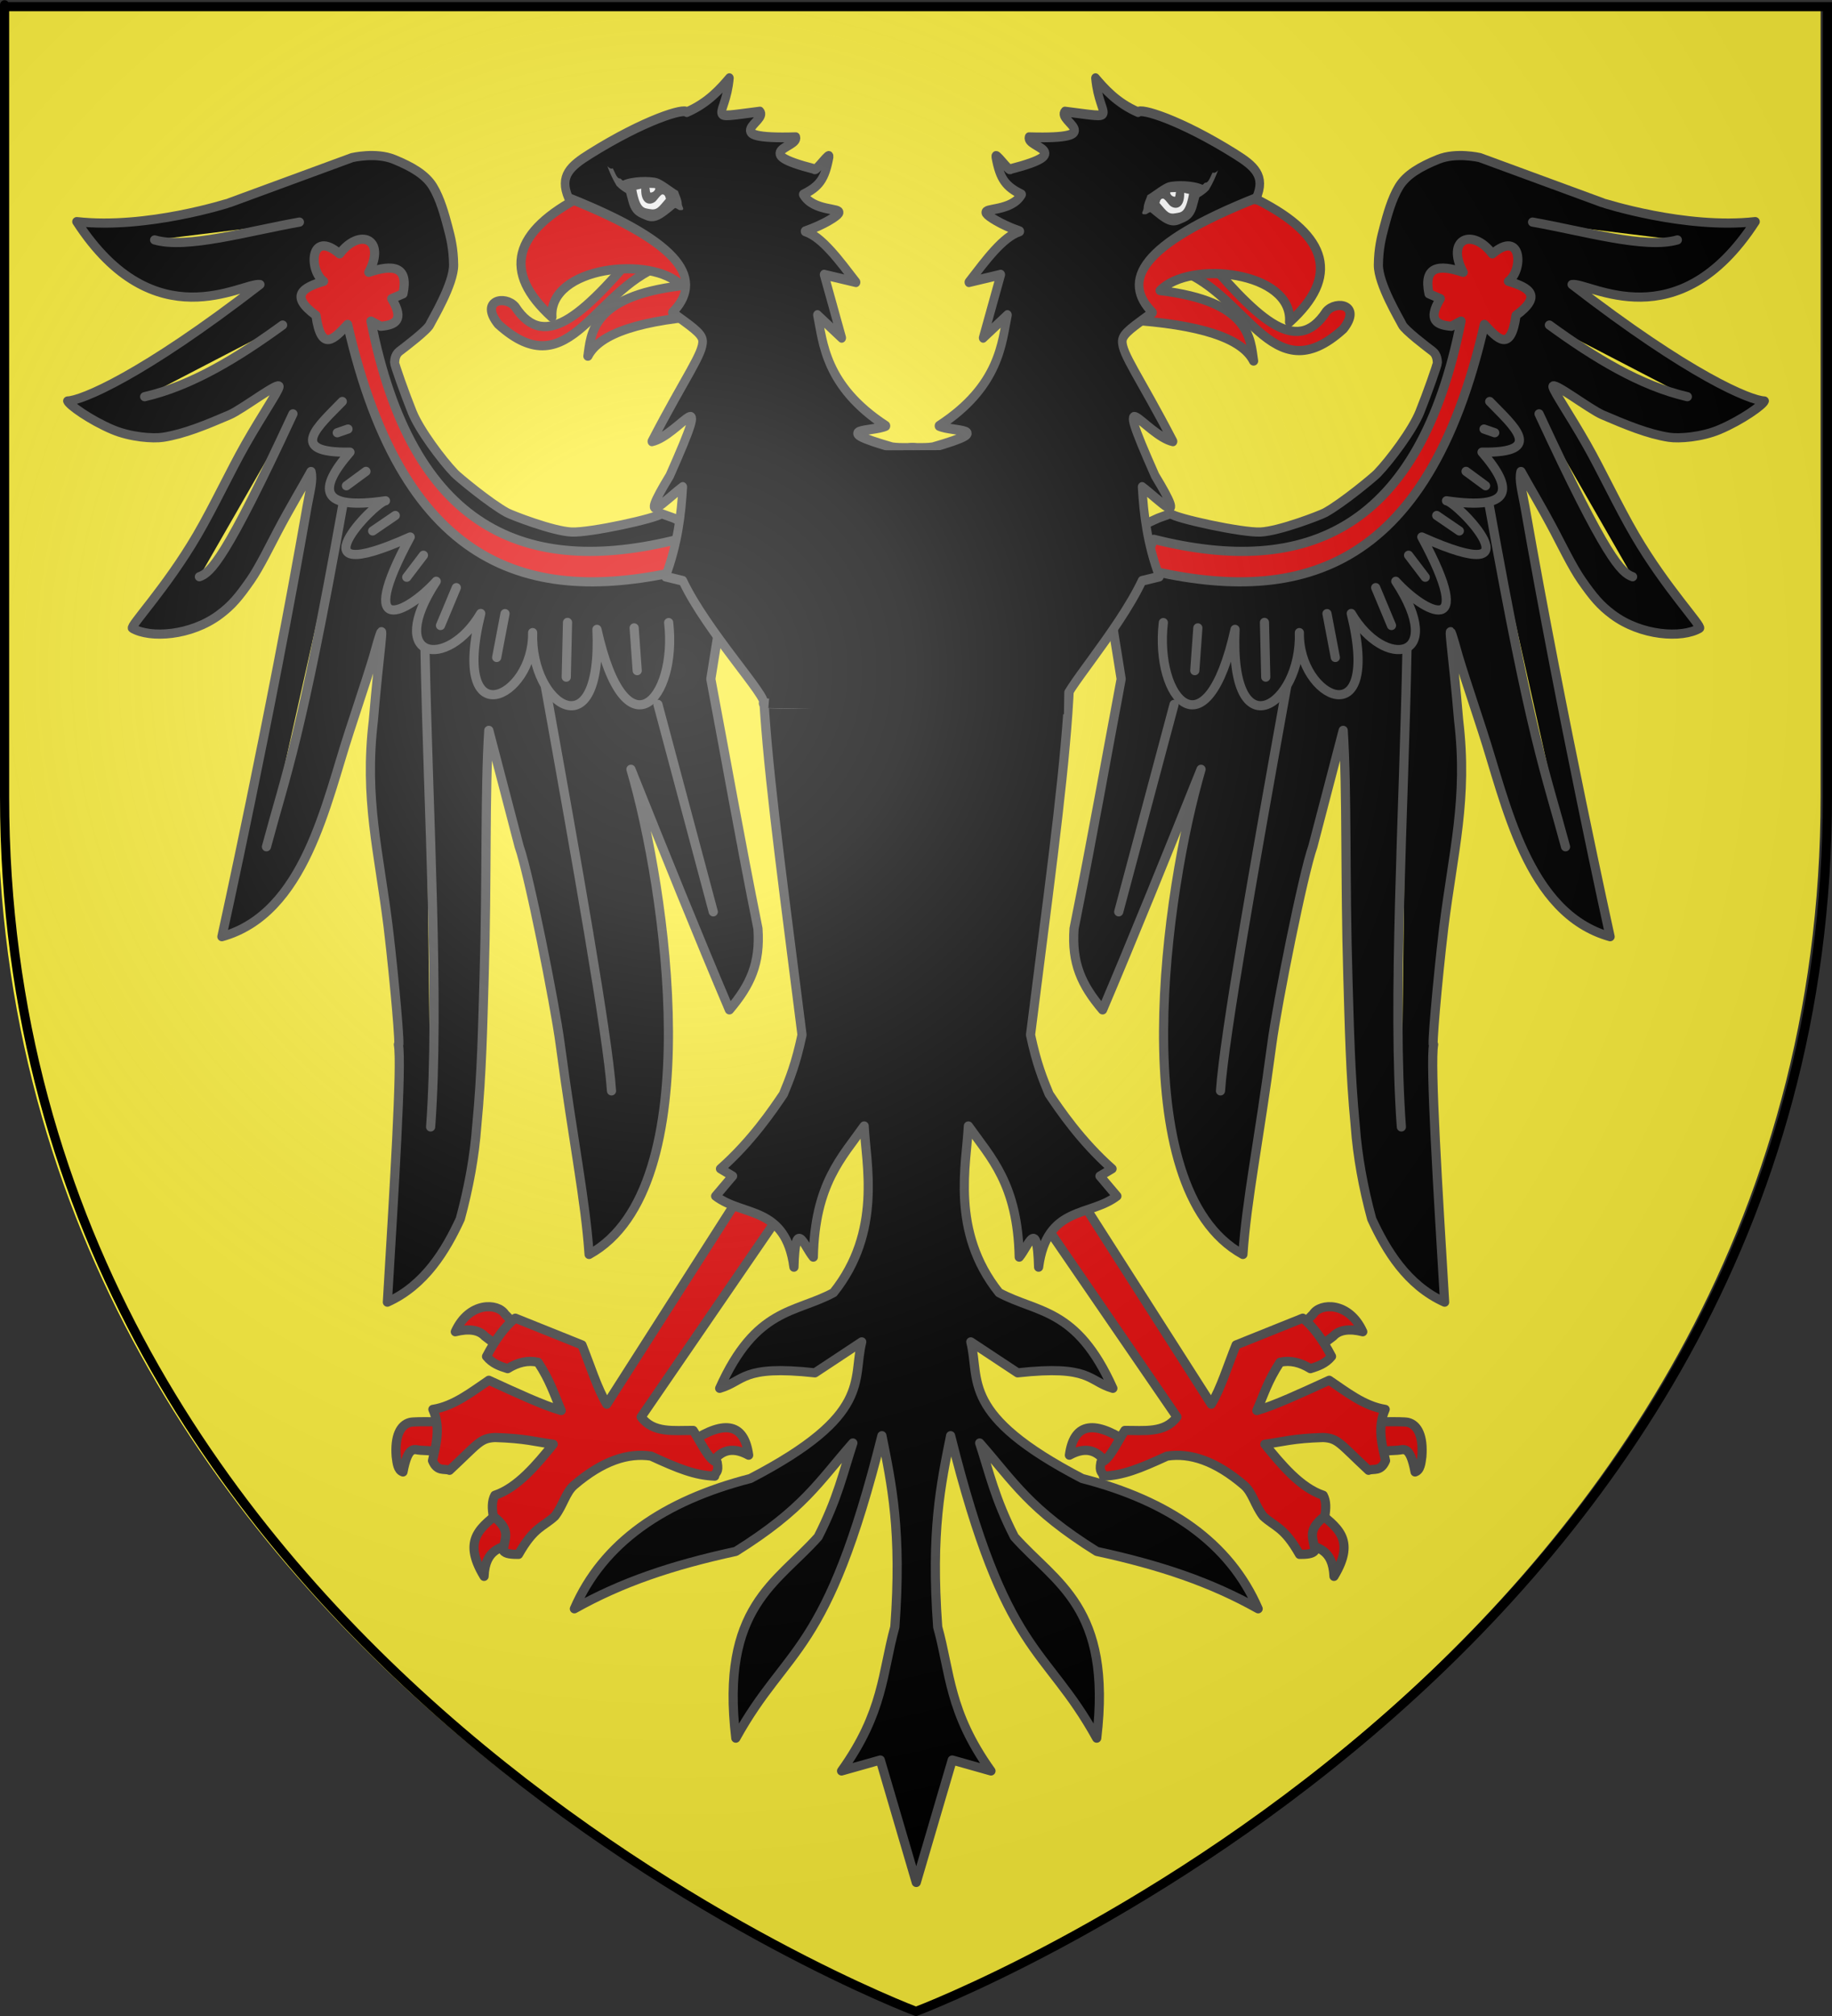<?xml version="1.0" encoding="UTF-8" standalone="no"?>
<!-- Created with Inkscape (http://www.inkscape.org/) -->
<svg
   xmlns:svg="http://www.w3.org/2000/svg"
   xmlns="http://www.w3.org/2000/svg"
   xmlns:xlink="http://www.w3.org/1999/xlink"
   version="1.0"
   width="600"
   height="660"
   id="svg2">
  <rect width="100%" height="100%" fill="#333333" stroke="none"/>
  <desc
     id="desc4">Flag of Canton of Valais (Wallis)</desc>
  <defs
     id="defs6">
    <linearGradient
       id="linearGradient2893">
      <stop
         id="stop2895"
         style="stop-color:#ffffff;stop-opacity:0.314"
         offset="0" />
      <stop
         id="stop2897"
         style="stop-color:#ffffff;stop-opacity:0.251"
         offset="0.19" />
      <stop
         id="stop2901"
         style="stop-color:#6b6b6b;stop-opacity:0.125"
         offset="0.6" />
      <stop
         id="stop2899"
         style="stop-color:#000000;stop-opacity:0.125"
         offset="1" />
    </linearGradient>
    <linearGradient
       id="linearGradient2885">
      <stop
         id="stop2887"
         style="stop-color:#ffffff;stop-opacity:1"
         offset="0" />
      <stop
         id="stop2891"
         style="stop-color:#ffffff;stop-opacity:1"
         offset="0.229" />
      <stop
         id="stop2889"
         style="stop-color:#000000;stop-opacity:1"
         offset="1" />
    </linearGradient>
    <linearGradient
       id="linearGradient2955">
      <stop
         id="stop2867"
         style="stop-color:#fd0000;stop-opacity:1"
         offset="0" />
      <stop
         id="stop2873"
         style="stop-color:#e77275;stop-opacity:0.659"
         offset="0.5" />
      <stop
         id="stop2959"
         style="stop-color:#000000;stop-opacity:0.323"
         offset="1" />
    </linearGradient>
    <radialGradient
       cx="225.524"
       cy="218.901"
       r="300"
       fx="225.524"
       fy="218.901"
       id="radialGradient2961"
       xlink:href="#linearGradient2955"
       gradientUnits="userSpaceOnUse"
       gradientTransform="matrix(-4.167939e-4,2.183,-1.884,-3.599562e-4,615.597,-289.121)" />
    <polygon
       points="0,-1 0.588,0.809 -0.951,-0.309 0.951,-0.309 -0.588,0.809 0,-1 "
       transform="scale(53,53)"
       id="star" />
    <clipPath
       id="clip">
      <path
         d="M 0,-200 L 0,600 L 300,600 L 300,-200 L 0,-200 z"
         id="path10" />
    </clipPath>
    <radialGradient
       cx="225.524"
       cy="218.901"
       r="300"
       fx="225.524"
       fy="218.901"
       id="radialGradient1911"
       xlink:href="#linearGradient2955"
       gradientUnits="userSpaceOnUse"
       gradientTransform="matrix(-4.167939e-4,2.183,-1.884,-3.599562e-4,615.597,-289.121)" />
    <radialGradient
       cx="225.524"
       cy="218.901"
       r="300"
       fx="225.524"
       fy="218.901"
       id="radialGradient2865"
       xlink:href="#linearGradient2955"
       gradientUnits="userSpaceOnUse"
       gradientTransform="matrix(0,1.749,-1.593,-1.049767e-7,551.788,-191.29)" />
    <radialGradient
       cx="225.524"
       cy="218.901"
       r="300"
       fx="225.524"
       fy="218.901"
       id="radialGradient2871"
       xlink:href="#linearGradient2955"
       gradientUnits="userSpaceOnUse"
       gradientTransform="matrix(0,1.386,-1.323,-5.741131e-8,-158.082,-109.541)" />
    <radialGradient
       cx="221.445"
       cy="226.331"
       r="300"
       fx="221.445"
       fy="226.331"
       id="radialGradient3163"
       xlink:href="#linearGradient2893"
       gradientUnits="userSpaceOnUse"
       gradientTransform="matrix(1.353,0,0,1.349,-77.629,-85.747)" />
  </defs>
  <g
     id="layer3"
     style="display:inline">
    <path
       d="M 297.774,658.5 C 297.774,658.5 596.274,546.18 596.274,260.728 C 596.274,-24.723 596.274,2.176 596.274,2.176 L -0.726,2.176 L -0.726,260.728 C -0.726,546.18 297.774,658.5 297.774,658.5 z"
       id="path2855"
       style="fill:#fcef3c;fill-opacity:1;fill-rule:evenodd;stroke:none;stroke-width:1px;stroke-linecap:butt;stroke-linejoin:miter;stroke-opacity:1" />
    <g
       id="g6827">
      <path
         d="M 146.85,475.292 C 146.884,475.052 147.179,465.447 147.173,465.53 C 147.168,465.613 136.209,465.199 134.32,465.659 C 131.093,466.445 129.249,470.213 129.762,476.83 C 130.057,479.025 130.253,481.332 131.984,481.892 C 133.736,472.702 135.865,474.755 137.725,474.787 C 139.972,474.826 146.815,475.533 146.85,475.292 z"
         id="path6333"
         style="fill:#e20909;fill-opacity:1;fill-rule:nonzero;stroke:#505050;stroke-width:3;stroke-linecap:round;stroke-linejoin:round;marker:none;marker-start:none;marker-mid:none;marker-end:none;stroke-miterlimit:4;stroke-dasharray:none;stroke-dashoffset:0;stroke-opacity:1;visibility:visible;display:inline;overflow:visible" />
      <path
         d="M 170.451,435.394 L 164.692,441.956 L 158.801,437.482 C 156.874,435.366 153.517,434.859 149.115,435.991 C 153.619,426.032 163.064,426.559 165.346,430.175 L 170.451,435.394 z"
         id="path8112"
         style="fill:#e20909;fill-opacity:1;fill-rule:nonzero;stroke:#505050;stroke-width:3;stroke-linecap:round;stroke-linejoin:round;marker:none;marker-start:none;marker-mid:none;marker-end:none;stroke-miterlimit:4;stroke-dasharray:none;stroke-dashoffset:0;stroke-opacity:1;visibility:visible;display:inline;overflow:visible" />
      <path
         d="M 168.88,505.184 C 173.646,503.867 170.647,489.085 164.299,494.447 C 157.951,499.809 150.982,503.611 158.539,516.07 C 158.922,507.07 164.115,506.501 168.88,505.184 z"
         id="path9884"
         style="fill:#e20909;fill-opacity:1;fill-rule:nonzero;stroke:#505050;stroke-width:3;stroke-linecap:round;stroke-linejoin:round;marker:none;marker-start:none;marker-mid:none;marker-end:none;stroke-miterlimit:4;stroke-dasharray:none;stroke-dashoffset:0;stroke-opacity:1;visibility:visible;display:inline;overflow:visible" />
      <path
         d="M 226.476,471.929 C 237.621,464.639 243.823,466.196 245.194,476.403 C 239.271,473.156 235.417,475.146 232.628,479.833"
         id="path11656"
         style="fill:#e20909;fill-opacity:1;fill-rule:nonzero;stroke:#505050;stroke-width:3;stroke-linecap:round;stroke-linejoin:round;marker:none;marker-start:none;marker-mid:none;marker-end:none;stroke-miterlimit:4;stroke-dasharray:none;stroke-dashoffset:0;stroke-opacity:1;visibility:visible;display:inline;overflow:visible" />
      <path
         d="M 256.844,395.578 L 244.278,388.42 L 198.725,459.701 C 195.622,454.601 193.274,446.917 190.61,440.315 L 168.772,431.543 C 165.451,434.145 162.182,438.63 159.347,444.069 C 161.334,446.492 163.793,447.297 166.262,448.07 C 169.579,446.014 172.895,445.226 176.211,445.982 C 180.267,452.12 181.538,456.672 183.803,461.789 C 177.658,459.959 170.064,456.426 160.101,451.874 C 154.608,455.564 148.655,460.347 141.775,461.403 C 142.384,462.787 142.768,464.138 142.984,465.466 C 143.7,469.873 142.563,474.017 141.654,478.193 C 143.216,481.967 145.61,480.665 147.215,481.35 C 156.662,472.564 157.226,470.828 162.137,470.613 C 172.004,470.905 175.299,472.028 181.185,472.824 C 175.769,479.478 169.496,487.061 162.074,489.526 C 161.022,491.479 161.133,493.875 161.55,496.386 C 167.861,501.191 164.971,503.926 164.845,507.683 C 165.567,508.791 167.642,508.872 169.819,508.876 C 174.959,499.797 177.894,499.929 181.709,496.386 C 184.424,492.894 185.247,488.594 188.005,486.235 C 197.378,478.219 205.706,475.557 213.233,476.701 C 222.296,480.863 227.59,482.978 234.068,483.263 C 234.288,481.776 235.56,482.265 234.885,478.738 C 232.267,478.276 229.649,472.348 227.031,468.299 C 220.725,468.245 213.936,469.292 209.983,463.877 L 256.844,395.578 z"
         id="path5446"
         style="fill:#e20909;fill-opacity:1;fill-rule:nonzero;stroke:#505050;stroke-width:3;stroke-linecap:round;stroke-linejoin:round;marker:none;marker-start:none;marker-mid:none;marker-end:none;stroke-miterlimit:4;stroke-dasharray:none;stroke-dashoffset:0;stroke-opacity:1;visibility:visible;display:inline;overflow:visible" />
      <path
         d="M 448.586,475.292 C 448.552,475.052 448.257,465.447 448.262,465.53 C 448.268,465.613 459.227,465.199 461.116,465.659 C 464.343,466.445 466.187,470.213 465.674,476.83 C 465.378,479.025 465.182,481.332 463.452,481.892 C 461.699,472.702 459.57,474.755 457.711,474.787 C 455.464,474.826 448.621,475.533 448.586,475.292 z"
         id="path12561"
         style="fill:#e20909;fill-opacity:1;fill-rule:nonzero;stroke:#505050;stroke-width:3;stroke-linecap:round;stroke-linejoin:round;marker:none;marker-start:none;marker-mid:none;marker-end:none;stroke-miterlimit:4;stroke-dasharray:none;stroke-dashoffset:0;stroke-opacity:1;visibility:visible;display:inline;overflow:visible" />
      <path
         d="M 424.985,435.394 L 430.744,441.956 L 436.635,437.482 C 438.562,435.366 441.919,434.859 446.321,435.991 C 441.817,426.032 432.372,426.559 430.09,430.175 L 424.985,435.394 z"
         id="path12563"
         style="fill:#e20909;fill-opacity:1;fill-rule:nonzero;stroke:#505050;stroke-width:3;stroke-linecap:round;stroke-linejoin:round;marker:none;marker-start:none;marker-mid:none;marker-end:none;stroke-miterlimit:4;stroke-dasharray:none;stroke-dashoffset:0;stroke-opacity:1;visibility:visible;display:inline;overflow:visible" />
      <path
         d="M 426.555,505.184 C 421.79,503.867 424.789,489.085 431.137,494.447 C 437.485,499.809 444.454,503.611 436.896,516.07 C 436.514,507.07 431.321,506.501 426.555,505.184 z"
         id="path12565"
         style="fill:#e20909;fill-opacity:1;fill-rule:nonzero;stroke:#505050;stroke-width:3;stroke-linecap:round;stroke-linejoin:round;marker:none;marker-start:none;marker-mid:none;marker-end:none;stroke-miterlimit:4;stroke-dasharray:none;stroke-dashoffset:0;stroke-opacity:1;visibility:visible;display:inline;overflow:visible" />
      <path
         d="M 368.96,471.929 C 357.815,464.639 351.613,466.196 350.241,476.403 C 356.164,473.156 360.019,475.146 362.808,479.833"
         id="path12567"
         style="fill:#e20909;fill-opacity:1;fill-rule:nonzero;stroke:#505050;stroke-width:3;stroke-linecap:round;stroke-linejoin:round;marker:none;marker-start:none;marker-mid:none;marker-end:none;stroke-miterlimit:4;stroke-dasharray:none;stroke-dashoffset:0;stroke-opacity:1;visibility:visible;display:inline;overflow:visible" />
      <path
         d="M 338.592,395.578 L 351.158,388.42 L 396.711,459.701 C 399.814,454.601 402.162,446.917 404.826,440.315 L 426.664,431.543 C 429.985,434.145 433.254,438.63 436.089,444.069 C 434.102,446.492 431.642,447.297 429.173,448.07 C 425.857,446.014 422.541,445.226 419.225,445.982 C 415.169,452.12 413.897,456.672 411.633,461.789 C 417.778,459.959 425.372,456.426 435.335,451.874 C 440.828,455.564 446.781,460.347 453.661,461.403 C 453.052,462.787 452.668,464.138 452.452,465.466 C 451.736,469.873 452.873,474.017 453.782,478.193 C 452.22,481.967 449.825,480.665 448.221,481.35 C 438.774,472.564 438.21,470.828 433.299,470.613 C 423.432,470.905 420.137,472.028 414.251,472.824 C 419.667,479.478 425.94,487.061 433.362,489.526 C 434.414,491.479 434.302,493.875 433.886,496.386 C 427.575,501.191 430.465,503.926 430.591,507.683 C 429.869,508.791 427.794,508.872 425.617,508.876 C 420.477,499.797 417.542,499.929 413.727,496.386 C 411.012,492.894 410.189,488.594 407.431,486.235 C 398.058,478.219 389.73,475.557 382.203,476.701 C 373.14,480.863 367.846,482.978 361.368,483.263 C 361.148,481.776 359.875,482.265 360.551,478.738 C 363.169,478.276 365.787,472.348 368.405,468.299 C 374.711,468.245 381.5,469.292 385.453,463.877 L 338.592,395.578 z"
         id="path12569"
         style="fill:#e20909;fill-opacity:1;fill-rule:nonzero;stroke:#505050;stroke-width:3;stroke-linecap:round;stroke-linejoin:round;marker:none;marker-start:none;marker-mid:none;marker-end:none;stroke-miterlimit:4;stroke-dasharray:none;stroke-dashoffset:0;stroke-opacity:1;visibility:visible;display:inline;overflow:visible" />
      <path
         d="M 379.325,169.617 L 383.39,168.16 C 384.742,169.621 406.668,174.463 412.84,174.177 C 419.011,173.89 432.544,168.623 433.979,167.835 C 439.734,164.675 449.984,156.128 451.053,155.014 C 455.307,150.581 462.613,140.816 464.995,134.918 C 467.388,128.997 470.8,119.303 470.757,118.737 C 470.715,118.171 470.718,116.169 469.175,115.003 C 467.44,113.692 460.013,108.042 459.229,106.297 C 458.603,104.901 451.344,93.002 451.434,86.691 C 451.511,81.286 452.395,77.777 453.365,74.146 C 454.335,70.514 455.827,64.985 458.225,61.077 C 460.623,57.168 465.182,54.525 471.042,52.147 C 476.901,49.768 484.654,51.592 484.654,51.592 L 524.929,66.403 C 524.968,66.427 551.957,75.138 574.851,72.559 C 549.422,111.813 520.47,92.326 514.871,93.144 C 553.643,123.139 573.307,131.123 577.831,131.272 C 577.412,132.575 570.442,137.549 563.165,140.636 C 557.278,143.133 549.902,143.666 546.602,143.155 C 539.681,142.085 532.545,139.109 524.865,135.823 C 520.567,133.985 508.011,124.3 508.623,126.689 C 509.104,128.563 513.959,135.574 519.566,145.403 C 524.492,154.039 529.802,165.538 535.475,175.249 C 545.623,192.616 557.627,205.105 556.606,205.697 C 550.831,209.048 537.477,208.224 528.085,201.188 C 524.054,198.168 521.774,195.429 517.952,189.943 C 514.999,185.703 511.328,178.17 509.09,173.93 C 504.844,165.885 500.675,159 498.14,154.358 C 497.429,157.068 498.483,160.604 499.466,166.059 C 511.558,235.276 527.33,306.651 527.33,306.651 C 500.086,299.049 493.236,262.763 485.458,239.164 C 475.558,209.128 477.943,215.522 475.865,208.801 C 473.786,202.079 475.786,212.561 477.724,235.897 C 480.771,261.546 475.934,278.713 472.863,303.544 C 470.651,322.103 468.781,344.369 469.532,341.952 C 468.306,347.978 470.99,390.542 473.133,426.302 C 460.799,420.76 453.959,409.249 449.251,399.07 C 446.478,388.803 444.599,378.694 443.857,368.544 C 442.177,351.275 441.912,335.207 441.444,319.785 C 440.464,287.476 441.223,259.521 439.911,239.106 L 429.964,277.165 C 426.795,285.983 418.319,328.446 416.546,341.727 C 412.235,374.02 408.287,392.709 407.065,410.683 C 367.421,388.888 381.995,290.484 393.359,251.852 C 382.154,279.808 371.173,306.924 361.108,330.613 C 354.203,322.443 350.959,315.374 351.764,304.009 C 357.802,273.903 362.384,247.805 367.198,222.287 L 360.146,178.402 L 379.325,169.617 z"
         id="path11908"
         style="fill:#000000;fill-opacity:1;fill-rule:nonzero;stroke:#505050;stroke-width:3;stroke-linecap:butt;stroke-linejoin:round;marker:none;marker-start:none;marker-mid:none;marker-end:none;stroke-miterlimit:4;stroke-dasharray:none;stroke-dashoffset:0;stroke-opacity:1;visibility:visible;display:inline;overflow:visible" />
      <path
         d="M 552.621,129.867 C 537.272,126.324 522.297,117.222 507.437,106.417"
         id="path11912"
         style="fill:#fcef3c;fill-opacity:1;fill-rule:nonzero;stroke:#505050;stroke-width:3;stroke-linecap:round;stroke-linejoin:round;marker:none;marker-start:none;marker-mid:none;marker-end:none;stroke-miterlimit:4;stroke-dasharray:none;stroke-dashoffset:0;stroke-opacity:1;visibility:visible;display:inline;overflow:visible" />
      <path
         d="M 504.055,135.484 C 526.139,183.14 531.04,187.543 534.695,188.809"
         id="path11914"
         style="fill:#fcef3c;fill-opacity:1;fill-rule:nonzero;stroke:#505050;stroke-width:3;stroke-linecap:round;stroke-linejoin:round;marker:none;marker-start:none;marker-mid:none;marker-end:none;stroke-miterlimit:4;stroke-dasharray:none;stroke-dashoffset:0;stroke-opacity:1;visibility:visible;display:inline;overflow:visible" />
      <path
         d="M 512.733,277.214 C 506.151,252.63 501.628,242.981 487.78,165.694"
         id="path11916"
         style="fill:#fcef3c;fill-opacity:1;fill-rule:nonzero;stroke:#505050;stroke-width:3;stroke-linecap:round;stroke-linejoin:round;marker:none;marker-start:none;marker-mid:none;marker-end:none;stroke-miterlimit:4;stroke-dasharray:none;stroke-dashoffset:0;stroke-opacity:1;visibility:visible;display:inline;overflow:visible" />
      <path
         d="M 458.964,368.938 C 455.954,328.103 459.799,265.86 460.808,212.398"
         id="path11918"
         style="fill:#fcef3c;fill-opacity:1;fill-rule:nonzero;stroke:#505050;stroke-width:3;stroke-linecap:round;stroke-linejoin:round;marker:none;marker-start:none;marker-mid:none;marker-end:none;stroke-miterlimit:4;stroke-dasharray:none;stroke-dashoffset:0;stroke-opacity:1;visibility:visible;display:inline;overflow:visible" />
      <path
         d="M 399.725,357.139 C 400.914,339.266 411.07,282.116 421.392,224.739"
         id="path11920"
         style="fill:#fcef3c;fill-opacity:1;fill-rule:nonzero;stroke:#505050;stroke-width:3;stroke-linecap:round;stroke-linejoin:round;marker:none;marker-start:none;marker-mid:none;marker-end:none;stroke-miterlimit:4;stroke-dasharray:none;stroke-dashoffset:0;stroke-opacity:1;visibility:visible;display:inline;overflow:visible" />
      <path
         d="M 366.395,298.518 L 384.526,230.607"
         id="path11922"
         style="fill:#fcef3c;fill-opacity:1;fill-rule:nonzero;stroke:#505050;stroke-width:3;stroke-linecap:round;stroke-linejoin:round;marker:none;marker-start:none;marker-mid:none;marker-end:none;stroke-miterlimit:4;stroke-dasharray:none;stroke-dashoffset:0;stroke-opacity:1;visibility:visible;display:inline;overflow:visible" />
      <path
         d="M 377.887,176.558 C 375.63,181.91 375.713,181.062 373.717,186.024 C 424.493,198.655 467.42,188.129 486.149,106.21 C 490.444,110.852 494.77,115.706 496.515,103.256 C 505.312,96.794 500.833,94.116 494.02,92.104 C 499.074,88.287 498.34,74.916 488.759,83.111 C 482.259,74.459 473.378,78.15 479.21,89.154 C 471.192,86.443 466.095,87.174 468.027,96.19 L 471.708,97.777 C 467.384,104.924 470.621,106.416 475.314,106.82 L 478.504,105.12 C 465.11,173.255 427.981,189.17 377.887,176.558 z"
         id="path11924"
         style="fill:#e20909;fill-opacity:1;fill-rule:nonzero;stroke:#505050;stroke-width:3;stroke-linecap:round;stroke-linejoin:round;marker:none;marker-start:none;marker-mid:none;marker-end:none;stroke-miterlimit:4;stroke-dasharray:none;stroke-dashoffset:0;stroke-opacity:1;visibility:visible;display:inline;overflow:visible" />
      <path
         d="M 487.895,131.443 C 495.663,139.473 506.378,148.361 485.382,148.029 C 495.941,160.192 495.487,167.125 473.743,163.948 C 477.353,164.347 505.382,193.581 465.654,175.796 C 483.897,209.537 466.64,200.777 457.13,190.3 C 474.035,216.072 453.544,219.548 442.551,200.835 C 452.65,241.626 425.12,228.717 425.554,207.103 C 426.382,231.119 402.663,246.522 404.494,206.04 C 395.14,248.069 378.105,229.012 381.005,203.824"
         id="path11926"
         style="fill:none;fill-opacity:1;fill-rule:nonzero;stroke:#505050;stroke-width:3;stroke-linecap:round;stroke-linejoin:round;marker:none;marker-start:none;marker-mid:none;marker-end:none;stroke-miterlimit:4;stroke-dasharray:none;stroke-dashoffset:0;stroke-opacity:1;visibility:visible;display:inline;overflow:visible" />
      <path
         d="M 486.034,140.462 L 489.541,141.677"
         id="path11928"
         style="fill:#fcef3c;fill-opacity:1;fill-rule:nonzero;stroke:#505050;stroke-width:3;stroke-linecap:round;stroke-linejoin:round;marker:none;marker-start:none;marker-mid:none;marker-end:none;stroke-miterlimit:4;stroke-dasharray:none;stroke-dashoffset:0;stroke-opacity:1;visibility:visible;display:inline;overflow:visible" />
      <path
         d="M 480.145,154.32 L 486.549,159.033"
         id="path11930"
         style="fill:#fcef3c;fill-opacity:1;fill-rule:nonzero;stroke:#505050;stroke-width:3;stroke-linecap:round;stroke-linejoin:round;marker:none;marker-start:none;marker-mid:none;marker-end:none;stroke-miterlimit:4;stroke-dasharray:none;stroke-dashoffset:0;stroke-opacity:1;visibility:visible;display:inline;overflow:visible" />
      <path
         d="M 470.543,168.762 L 477.948,173.822"
         id="path11932"
         style="fill:#fcef3c;fill-opacity:1;fill-rule:nonzero;stroke:#505050;stroke-width:3;stroke-linecap:round;stroke-linejoin:round;marker:none;marker-start:none;marker-mid:none;marker-end:none;stroke-miterlimit:4;stroke-dasharray:none;stroke-dashoffset:0;stroke-opacity:1;visibility:visible;display:inline;overflow:visible" />
      <path
         d="M 461.321,181.777 L 466.789,188.971"
         id="path11934"
         style="fill:#fcef3c;fill-opacity:1;fill-rule:nonzero;stroke:#505050;stroke-width:3;stroke-linecap:round;stroke-linejoin:round;marker:none;marker-start:none;marker-mid:none;marker-end:none;stroke-miterlimit:4;stroke-dasharray:none;stroke-dashoffset:0;stroke-opacity:1;visibility:visible;display:inline;overflow:visible" />
      <path
         d="M 450.553,192.385 L 455.728,204.777"
         id="path11936"
         style="fill:#fcef3c;fill-opacity:1;fill-rule:nonzero;stroke:#505050;stroke-width:3;stroke-linecap:round;stroke-linejoin:round;marker:none;marker-start:none;marker-mid:none;marker-end:none;stroke-miterlimit:4;stroke-dasharray:none;stroke-dashoffset:0;stroke-opacity:1;visibility:visible;display:inline;overflow:visible" />
      <path
         d="M 434.602,200.886 L 437.337,215.239"
         id="path11938"
         style="fill:#fcef3c;fill-opacity:1;fill-rule:nonzero;stroke:#505050;stroke-width:3;stroke-linecap:round;stroke-linejoin:round;marker:none;marker-start:none;marker-mid:none;marker-end:none;stroke-miterlimit:4;stroke-dasharray:none;stroke-dashoffset:0;stroke-opacity:1;visibility:visible;display:inline;overflow:visible" />
      <path
         d="M 414.13,203.768 L 414.547,221.682"
         id="path11940"
         style="fill:#fcef3c;fill-opacity:1;fill-rule:nonzero;stroke:#505050;stroke-width:3;stroke-linecap:round;stroke-linejoin:round;marker:none;marker-start:none;marker-mid:none;marker-end:none;stroke-miterlimit:4;stroke-dasharray:none;stroke-dashoffset:0;stroke-opacity:1;visibility:visible;display:inline;overflow:visible" />
      <path
         d="M 392.308,205.559 L 391.309,219.552"
         id="path11942"
         style="fill:#fcef3c;fill-opacity:1;fill-rule:nonzero;stroke:#505050;stroke-width:3;stroke-linecap:round;stroke-linejoin:round;marker:none;marker-start:none;marker-mid:none;marker-end:none;stroke-miterlimit:4;stroke-dasharray:none;stroke-dashoffset:0;stroke-opacity:1;visibility:visible;display:inline;overflow:visible" />
      <path
         d="M 501.933,72.713 C 518.841,75.691 538.862,81.597 549.357,78.546"
         id="path11944"
         style="fill:#fcef3c;fill-opacity:1;fill-rule:nonzero;stroke:#505050;stroke-width:3;stroke-linecap:round;stroke-linejoin:round;marker:none;marker-start:none;marker-mid:none;marker-end:none;stroke-miterlimit:4;stroke-dasharray:none;stroke-dashoffset:0;stroke-opacity:1;visibility:visible;display:inline;overflow:visible" />
      <path
         d="M 220.675,169.617 L 216.61,168.16 C 215.258,169.621 193.332,174.463 187.16,174.177 C 180.989,173.89 167.456,168.623 166.021,167.835 C 160.266,164.675 150.016,156.128 148.947,155.014 C 144.693,150.581 137.387,140.816 135.005,134.918 C 132.612,128.997 129.2,119.303 129.243,118.737 C 129.285,118.171 129.282,116.169 130.825,115.003 C 132.56,113.692 139.987,108.042 140.771,106.297 C 141.397,104.901 148.656,93.002 148.566,86.691 C 148.489,81.286 147.605,77.777 146.635,74.146 C 145.665,70.514 144.173,64.985 141.775,61.077 C 139.377,57.168 134.818,54.525 128.958,52.147 C 123.099,49.768 115.346,51.592 115.346,51.592 L 75.071,66.403 C 75.032,66.427 48.043,75.138 25.149,72.559 C 50.578,111.813 79.53,92.326 85.129,93.144 C 46.357,123.139 26.693,131.123 22.169,131.272 C 22.588,132.575 29.558,137.549 36.835,140.636 C 42.722,143.133 50.098,143.666 53.398,143.155 C 60.319,142.085 67.455,139.109 75.135,135.823 C 79.433,133.985 91.989,124.3 91.377,126.689 C 90.896,128.563 86.041,135.574 80.434,145.403 C 75.508,154.039 70.198,165.538 64.525,175.249 C 54.377,192.616 42.373,205.105 43.394,205.697 C 49.169,209.048 62.523,208.224 71.915,201.188 C 75.946,198.168 78.226,195.429 82.048,189.943 C 85.001,185.703 88.672,178.17 90.91,173.93 C 95.156,165.885 99.325,159 101.86,154.358 C 102.571,157.068 101.517,160.604 100.534,166.059 C 88.442,235.276 72.67,306.651 72.67,306.651 C 99.914,299.049 106.764,262.763 114.542,239.164 C 124.442,209.128 122.057,215.522 124.135,208.801 C 126.214,202.079 124.214,212.561 122.276,235.897 C 119.229,261.546 124.066,278.713 127.138,303.544 C 129.349,322.103 131.219,344.369 130.468,341.952 C 131.694,347.978 129.01,390.542 126.867,426.302 C 139.201,420.76 146.041,409.249 150.749,399.07 C 153.522,388.803 155.401,378.694 156.143,368.544 C 157.823,351.275 158.088,335.207 158.556,319.785 C 159.536,287.476 158.777,259.521 160.089,239.106 L 170.036,277.165 C 173.205,285.983 181.681,328.446 183.454,341.727 C 187.765,374.02 191.713,392.709 192.935,410.683 C 232.579,388.888 218.005,290.484 206.641,251.852 C 217.846,279.808 228.827,306.924 238.892,330.613 C 245.797,322.443 249.041,315.374 248.236,304.009 C 242.198,273.903 237.616,247.805 232.802,222.287 L 239.854,178.402 L 220.675,169.617 z"
         id="path14351"
         style="fill:#000000;fill-opacity:1;fill-rule:nonzero;stroke:#505050;stroke-width:3;stroke-linecap:butt;stroke-linejoin:round;marker:none;marker-start:none;marker-mid:none;marker-end:none;stroke-miterlimit:4;stroke-dasharray:none;stroke-dashoffset:0;stroke-opacity:1;visibility:visible;display:inline;overflow:visible" />
      <path
         d="M 47.379,129.867 C 62.728,126.324 77.703,117.222 92.563,106.417"
         id="path23256"
         style="fill:#fcef3c;fill-opacity:1;fill-rule:nonzero;stroke:#505050;stroke-width:3;stroke-linecap:round;stroke-linejoin:round;marker:none;marker-start:none;marker-mid:none;marker-end:none;stroke-miterlimit:4;stroke-dasharray:none;stroke-dashoffset:0;stroke-opacity:1;visibility:visible;display:inline;overflow:visible" />
      <path
         d="M 95.945,135.484 C 73.861,183.14 68.96,187.543 65.305,188.809"
         id="path23258"
         style="fill:#fcef3c;fill-opacity:1;fill-rule:nonzero;stroke:#505050;stroke-width:3;stroke-linecap:round;stroke-linejoin:round;marker:none;marker-start:none;marker-mid:none;marker-end:none;stroke-miterlimit:4;stroke-dasharray:none;stroke-dashoffset:0;stroke-opacity:1;visibility:visible;display:inline;overflow:visible" />
      <path
         d="M 87.267,277.214 C 93.849,252.63 98.372,242.981 112.22,165.694"
         id="path23260"
         style="fill:#fcef3c;fill-opacity:1;fill-rule:nonzero;stroke:#505050;stroke-width:3;stroke-linecap:round;stroke-linejoin:round;marker:none;marker-start:none;marker-mid:none;marker-end:none;stroke-miterlimit:4;stroke-dasharray:none;stroke-dashoffset:0;stroke-opacity:1;visibility:visible;display:inline;overflow:visible" />
      <path
         d="M 141.036,368.938 C 144.046,328.103 140.201,265.86 139.192,212.398"
         id="path23262"
         style="fill:#fcef3c;fill-opacity:1;fill-rule:nonzero;stroke:#505050;stroke-width:3;stroke-linecap:round;stroke-linejoin:round;marker:none;marker-start:none;marker-mid:none;marker-end:none;stroke-miterlimit:4;stroke-dasharray:none;stroke-dashoffset:0;stroke-opacity:1;visibility:visible;display:inline;overflow:visible" />
      <path
         d="M 200.275,357.139 C 199.086,339.266 188.93,282.116 178.608,224.739"
         id="path23264"
         style="fill:#fcef3c;fill-opacity:1;fill-rule:nonzero;stroke:#505050;stroke-width:3;stroke-linecap:round;stroke-linejoin:round;marker:none;marker-start:none;marker-mid:none;marker-end:none;stroke-miterlimit:4;stroke-dasharray:none;stroke-dashoffset:0;stroke-opacity:1;visibility:visible;display:inline;overflow:visible" />
      <path
         d="M 233.605,298.518 L 215.474,230.607"
         id="path23266"
         style="fill:#fcef3c;fill-opacity:1;fill-rule:nonzero;stroke:#505050;stroke-width:3;stroke-linecap:round;stroke-linejoin:round;marker:none;marker-start:none;marker-mid:none;marker-end:none;stroke-miterlimit:4;stroke-dasharray:none;stroke-dashoffset:0;stroke-opacity:1;visibility:visible;display:inline;overflow:visible" />
      <path
         d="M 222.113,176.558 C 224.37,181.91 224.287,181.062 226.283,186.024 C 175.507,198.655 132.58,188.129 113.851,106.21 C 109.556,110.852 105.23,115.706 103.485,103.256 C 94.688,96.794 99.167,94.116 105.98,92.104 C 100.926,88.287 101.66,74.916 111.241,83.111 C 117.741,74.459 126.622,78.15 120.79,89.154 C 128.808,86.443 133.905,87.174 131.973,96.19 L 128.292,97.777 C 132.616,104.924 129.379,106.416 124.686,106.82 L 121.496,105.12 C 134.89,173.255 172.019,189.17 222.113,176.558 z"
         id="path25038"
         style="fill:#e20909;fill-opacity:1;fill-rule:nonzero;stroke:#505050;stroke-width:3;stroke-linecap:round;stroke-linejoin:round;marker:none;marker-start:none;marker-mid:none;marker-end:none;stroke-miterlimit:4;stroke-dasharray:none;stroke-dashoffset:0;stroke-opacity:1;visibility:visible;display:inline;overflow:visible" />
      <path
         d="M 112.105,131.443 C 104.337,139.473 93.622,148.361 114.618,148.029 C 104.059,160.192 104.513,167.125 126.257,163.948 C 122.647,164.347 94.618,193.581 134.346,175.796 C 116.103,209.537 133.36,200.777 142.87,190.3 C 125.965,216.072 146.456,219.548 157.449,200.835 C 147.35,241.626 174.88,228.717 174.446,207.103 C 173.618,231.119 197.337,246.522 195.506,206.04 C 204.86,248.069 221.895,229.012 218.995,203.824"
         id="path25925"
         style="fill:none;fill-opacity:1;fill-rule:nonzero;stroke:#505050;stroke-width:3;stroke-linecap:round;stroke-linejoin:round;marker:none;marker-start:none;marker-mid:none;marker-end:none;stroke-miterlimit:4;stroke-dasharray:none;stroke-dashoffset:0;stroke-opacity:1;visibility:visible;display:inline;overflow:visible" />
      <path
         d="M 113.966,140.462 L 110.459,141.677"
         id="path25927"
         style="fill:#fcef3c;fill-opacity:1;fill-rule:nonzero;stroke:#505050;stroke-width:3;stroke-linecap:round;stroke-linejoin:round;marker:none;marker-start:none;marker-mid:none;marker-end:none;stroke-miterlimit:4;stroke-dasharray:none;stroke-dashoffset:0;stroke-opacity:1;visibility:visible;display:inline;overflow:visible" />
      <path
         d="M 119.855,154.32 L 113.451,159.033"
         id="path25929"
         style="fill:#fcef3c;fill-opacity:1;fill-rule:nonzero;stroke:#505050;stroke-width:3;stroke-linecap:round;stroke-linejoin:round;marker:none;marker-start:none;marker-mid:none;marker-end:none;stroke-miterlimit:4;stroke-dasharray:none;stroke-dashoffset:0;stroke-opacity:1;visibility:visible;display:inline;overflow:visible" />
      <path
         d="M 129.457,168.762 L 122.052,173.822"
         id="path25931"
         style="fill:#fcef3c;fill-opacity:1;fill-rule:nonzero;stroke:#505050;stroke-width:3;stroke-linecap:round;stroke-linejoin:round;marker:none;marker-start:none;marker-mid:none;marker-end:none;stroke-miterlimit:4;stroke-dasharray:none;stroke-dashoffset:0;stroke-opacity:1;visibility:visible;display:inline;overflow:visible" />
      <path
         d="M 138.679,181.777 L 133.211,188.971"
         id="path25933"
         style="fill:#fcef3c;fill-opacity:1;fill-rule:nonzero;stroke:#505050;stroke-width:3;stroke-linecap:round;stroke-linejoin:round;marker:none;marker-start:none;marker-mid:none;marker-end:none;stroke-miterlimit:4;stroke-dasharray:none;stroke-dashoffset:0;stroke-opacity:1;visibility:visible;display:inline;overflow:visible" />
      <path
         d="M 149.447,192.385 L 144.272,204.777"
         id="path25935"
         style="fill:#fcef3c;fill-opacity:1;fill-rule:nonzero;stroke:#505050;stroke-width:3;stroke-linecap:round;stroke-linejoin:round;marker:none;marker-start:none;marker-mid:none;marker-end:none;stroke-miterlimit:4;stroke-dasharray:none;stroke-dashoffset:0;stroke-opacity:1;visibility:visible;display:inline;overflow:visible" />
      <path
         d="M 165.398,200.886 L 162.663,215.239"
         id="path25937"
         style="fill:#fcef3c;fill-opacity:1;fill-rule:nonzero;stroke:#505050;stroke-width:3;stroke-linecap:round;stroke-linejoin:round;marker:none;marker-start:none;marker-mid:none;marker-end:none;stroke-miterlimit:4;stroke-dasharray:none;stroke-dashoffset:0;stroke-opacity:1;visibility:visible;display:inline;overflow:visible" />
      <path
         d="M 185.87,203.768 L 185.453,221.682"
         id="path25939"
         style="fill:#fcef3c;fill-opacity:1;fill-rule:nonzero;stroke:#505050;stroke-width:3;stroke-linecap:round;stroke-linejoin:round;marker:none;marker-start:none;marker-mid:none;marker-end:none;stroke-miterlimit:4;stroke-dasharray:none;stroke-dashoffset:0;stroke-opacity:1;visibility:visible;display:inline;overflow:visible" />
      <path
         d="M 207.692,205.559 L 208.691,219.552"
         id="path25941"
         style="fill:#fcef3c;fill-opacity:1;fill-rule:nonzero;stroke:#505050;stroke-width:3;stroke-linecap:round;stroke-linejoin:round;marker:none;marker-start:none;marker-mid:none;marker-end:none;stroke-miterlimit:4;stroke-dasharray:none;stroke-dashoffset:0;stroke-opacity:1;visibility:visible;display:inline;overflow:visible" />
      <path
         d="M 98.067,72.713 C 81.159,75.691 61.138,81.597 50.643,78.546"
         id="path23254"
         style="fill:#fcef3c;fill-opacity:1;fill-rule:nonzero;stroke:#505050;stroke-width:3;stroke-linecap:round;stroke-linejoin:round;marker:none;marker-start:none;marker-mid:none;marker-end:none;stroke-miterlimit:4;stroke-dasharray:none;stroke-dashoffset:0;stroke-opacity:1;visibility:visible;display:inline;overflow:visible" />
      <path
         d="M 384.156,87.626 C 380.513,86.895 384.899,73.405 391.856,80.797 C 411.111,103.667 424.388,117.365 434.392,101.98 C 437.673,98.103 446.154,99.867 439.934,107.725 C 416.029,129.45 408.518,94.723 384.156,87.626 z"
         id="path12919"
         style="fill:#e20909;fill-opacity:1;fill-rule:nonzero;stroke:#505050;stroke-width:3;stroke-linecap:butt;stroke-linejoin:round;marker:none;marker-start:none;marker-mid:none;marker-end:none;stroke-miterlimit:4;stroke-dasharray:none;stroke-dashoffset:0;stroke-opacity:1;visibility:visible;display:inline;overflow:visible" />
      <path
         d="M 375.232,56.863 L 368.838,104.682 C 393.44,106.182 406.849,110.828 410.564,118.197 C 409.486,110.999 409.567,98.643 379.952,95.133 C 389.484,85.052 423.591,88.805 422.344,105.461 C 438.644,90.668 435.258,77.383 412.229,65.602 L 375.232,56.863 z"
         id="path12921"
         style="fill:#e20909;fill-opacity:1;fill-rule:nonzero;stroke:#505050;stroke-width:3;stroke-linecap:round;stroke-linejoin:round;marker:none;marker-start:none;marker-mid:none;marker-end:none;stroke-miterlimit:4;stroke-dasharray:none;stroke-dashoffset:0;stroke-opacity:1;visibility:visible;display:inline;overflow:visible" />
      <path
         d="M 218.949,86.037 C 222.592,85.307 218.206,71.816 211.249,79.208 C 191.994,102.078 178.717,115.777 168.713,100.391 C 165.432,96.515 156.951,98.278 163.171,106.137 C 187.076,127.862 194.587,93.135 218.949,86.037 z"
         id="path12925"
         style="fill:#e20909;fill-opacity:1;fill-rule:nonzero;stroke:#505050;stroke-width:3;stroke-linecap:butt;stroke-linejoin:round;marker:none;marker-start:none;marker-mid:none;marker-end:none;stroke-miterlimit:4;stroke-dasharray:none;stroke-dashoffset:0;stroke-opacity:1;visibility:visible;display:inline;overflow:visible" />
      <path
         d="M 227.873,55.274 L 234.268,103.093 C 209.665,104.594 196.256,109.239 192.541,116.608 C 193.619,109.41 193.538,97.054 223.154,93.544 C 213.621,83.463 179.514,87.216 180.761,103.872 C 164.461,89.079 167.847,75.794 190.876,64.013 L 227.873,55.274 z"
         id="path12927"
         style="fill:#e20909;fill-opacity:1;fill-rule:nonzero;stroke:#505050;stroke-width:3;stroke-linecap:round;stroke-linejoin:round;marker:none;marker-start:none;marker-mid:none;marker-end:none;stroke-miterlimit:4;stroke-dasharray:none;stroke-dashoffset:0;stroke-opacity:1;visibility:visible;display:inline;overflow:visible" />
      <path
         d="M 257.379,187.581 C 242.435,192.98 252.09,254.272 262.666,338.792 C 260.64,348.377 258.613,353.244 256.586,358.178 C 253.117,363.324 246.182,373.602 235.965,382.634 L 239.931,385.02 L 234.379,391.582 C 243.345,398.44 257.305,394.593 260.023,414.845 C 260.481,398.254 263.24,407.828 266.368,411.564 C 266.872,387.555 275.761,378.904 283.023,368.617 C 283.589,380.849 289.022,403.123 272.977,423.196 C 260.431,429.98 247.596,427.942 235.701,454.512 C 243.898,452.126 242.777,446.797 266.896,449.442 L 282.23,439.301 C 279.066,451.891 285.891,463.169 245.747,484.038 C 217.365,491.357 197.467,505.057 188.114,526.688 C 203.613,518 219.998,512.451 240.988,507.898 C 263.175,494.011 268.09,485.191 279.322,472.407 C 276.13,482.107 274.392,490.495 267.954,503.126 C 254.448,518.363 235.848,526.005 240.988,569.039 C 257.996,538.267 270.682,542.717 288.839,470.021 C 292.013,485.921 295.38,501.281 293.069,532.653 C 288.928,547.604 289.454,560.45 275.62,579.776 L 288.31,576.197 L 300.088,616.281 L 311.865,576.197 L 324.555,579.776 C 310.721,560.45 311.248,547.604 307.107,532.653 C 304.796,501.281 308.162,485.921 311.337,470.021 C 329.494,542.717 342.179,538.267 359.187,569.039 C 364.327,526.005 345.727,518.363 332.222,503.126 C 325.783,490.495 324.045,482.107 320.854,472.407 C 332.085,485.191 337,494.011 359.187,507.898 C 380.177,512.451 396.563,518 412.061,526.688 C 402.708,505.057 382.811,491.357 354.429,484.038 C 314.285,463.169 321.11,451.891 317.946,439.301 L 333.279,449.442 C 357.399,446.797 356.277,452.126 364.475,454.512 C 352.579,427.942 339.744,429.98 327.199,423.196 C 311.153,403.123 316.586,380.849 317.153,368.617 C 324.414,378.904 333.304,387.555 333.808,411.564 C 336.936,407.828 339.694,398.254 340.153,414.845 C 342.87,394.593 356.83,398.44 365.797,391.582 L 360.245,385.02 L 364.21,382.634 C 353.993,373.602 347.058,363.324 343.59,358.178 C 341.563,353.244 339.536,348.377 337.509,338.792 C 348.086,254.272 357.741,192.98 342.796,187.581 C 339.524,185.605 248.483,185.802 257.379,187.581 z"
         id="path12933"
         style="fill:#000000;fill-opacity:1;fill-rule:nonzero;stroke:#505050;stroke-width:3;stroke-linecap:butt;stroke-linejoin:round;marker:none;marker-start:none;marker-mid:none;marker-end:none;stroke-miterlimit:4;stroke-dasharray:none;stroke-dashoffset:0;stroke-opacity:1;visibility:visible;display:inline;overflow:visible" />
      <g
         transform="matrix(0.37,0,0,0.418,-412.169,-273.227)"
         id="g12935"
         style="fill:#000000;stroke:#505050;stroke-width:7.631;stroke-miterlimit:4;stroke-dasharray:none;stroke-opacity:1">
        <path
           d="M 2124.849,1108.58 C 2104.07,1147.85 2051.492,1199.636 2057.744,1202.495 C 1999.11,1204.669 1960.146,1202.386 1951.644,1202.216 C 1950.616,1202.565 1923.062,1012.8 1946.054,1014.992 C 1901.12,999.683 1921.55,1006.259 1939.714,1003.957 C 1998.314,988.96 1956.537,991.99 1945.114,987.206 C 1999.223,955.954 2000.707,921.616 2005.729,900.367 L 1984.239,918.257 L 1999.806,868.748 L 1971.58,874.689 C 1986.604,857.438 2001.625,839.243 2016.672,834.808 C 1999.069,829.306 1988.158,822.673 1986.793,820.635 C 1983.895,816.305 2009.309,819.571 2018.255,805.938 C 2004.122,799.731 1999.024,793.823 1995.445,776.718 C 1994.352,771.494 2007.725,788.764 2008.273,786.091 C 2067.711,772.615 2022.139,769.088 2024.837,761.109 C 2096.892,762.977 2048.867,748.11 2056.611,741.015 C 2107.692,746.655 2086.993,747.331 2083.666,714.846 C 2091.437,722.908 2102.564,734.333 2121.38,741.498 C 2123.251,737.976 2158.817,747.439 2207.295,774.314 C 2224.23,783.701 2234.569,791.449 2226.026,808.711 C 2122.57,845.186 2106.649,873.779 2134.173,898.46 C 2118.14,908.968 2107.862,914.574 2107.399,920.517 C 2106.62,930.52 2122.793,949.021 2152.273,999.341 C 2127.437,994.513 2095.889,945.193 2136.428,1026.18 C 2167.479,1071.28 2138.766,1043.913 2124.933,1035.031 C 2126.376,1056.735 2129.345,1079.15 2140.221,1105.244 L 2124.849,1108.58 z"
           id="path12937"
           style="fill:#000000;fill-opacity:1;fill-rule:nonzero;stroke:#505050;stroke-width:7.631;stroke-linecap:butt;stroke-linejoin:round;marker:none;marker-start:none;marker-mid:none;marker-end:none;stroke-miterlimit:4;stroke-dasharray:none;stroke-dashoffset:0;stroke-opacity:1;visibility:visible;display:inline;overflow:visible" />
        <path
           d="M 1718.419,1108.58 C 1739.197,1147.85 1795.683,1201.59 1789.431,1204.448 C 1859.786,1206.622 1883.121,1202.386 1891.623,1202.216 C 1892.651,1202.565 1920.206,1012.8 1897.214,1014.992 C 1942.148,999.683 1921.718,1006.259 1903.554,1003.957 C 1844.954,988.96 1886.73,991.99 1898.154,987.206 C 1844.045,955.954 1842.56,921.616 1837.538,900.367 L 1859.029,918.257 L 1843.461,868.748 L 1871.687,874.689 C 1856.664,857.438 1841.642,839.243 1826.596,834.808 C 1844.198,829.306 1855.109,822.673 1856.474,820.635 C 1859.372,816.305 1833.959,819.571 1825.012,805.938 C 1839.146,799.731 1844.244,793.823 1847.822,776.718 C 1848.916,771.494 1835.543,788.764 1834.995,786.091 C 1775.557,772.615 1821.129,769.088 1818.43,761.109 C 1746.376,762.977 1794.4,748.11 1786.656,741.015 C 1735.576,746.655 1756.275,747.331 1759.602,714.846 C 1751.831,722.908 1740.704,734.333 1721.888,741.498 C 1720.016,737.976 1684.451,747.439 1635.972,774.314 C 1619.038,783.701 1608.699,791.449 1617.241,808.711 C 1720.697,845.186 1736.619,873.779 1709.095,898.46 C 1725.128,908.968 1735.405,914.574 1735.868,920.517 C 1736.648,930.52 1720.475,949.021 1690.994,999.341 C 1715.831,994.513 1747.378,945.193 1706.839,1026.18 C 1675.789,1071.28 1704.502,1043.913 1718.335,1035.031 C 1716.892,1056.735 1713.922,1079.15 1703.046,1105.244 L 1718.419,1108.58 z"
           id="path12939"
           style="fill:#000000;fill-opacity:1;fill-rule:nonzero;stroke:#505050;stroke-width:7.631;stroke-linecap:butt;stroke-linejoin:round;marker:none;marker-start:none;marker-mid:none;marker-end:none;stroke-miterlimit:4;stroke-dasharray:none;stroke-dashoffset:0;stroke-opacity:1;visibility:visible;display:inline;overflow:visible" />
      </g>
      <path
         d="M 345.072,151.072 C 346.094,151.072 344.704,229.927 344.704,229.927 L 255.758,228.064 L 261.438,151.316 L 345.072,151.072 z"
         id="path12941"
         style="fill:#000000;fill-opacity:1;fill-rule:evenodd;stroke:#000000;stroke-width:7.631;stroke-linecap:butt;stroke-linejoin:miter;stroke-miterlimit:4;stroke-dasharray:none;stroke-opacity:1" />
      <g
         transform="matrix(0.326,-0.197,0.175,0.368,99.814,173.614)"
         id="g12943"
         style="stroke-width:7.631;stroke-miterlimit:4;stroke-dasharray:none">
        <path
           d="M 382.321,-97.459 L 405.265,-95.763 L 405.357,-74.602 L 382.321,-74.602 L 382.321,-97.459 z"
           id="path12945"
           style="fill:#ffffff;fill-opacity:1;fill-rule:nonzero;stroke:none;stroke-width:7.631;stroke-linejoin:round;stroke-miterlimit:4;stroke-dasharray:none;stroke-opacity:1" />
        <path
           d="M 374.564,-121.626 C 373.41,-121.279 371.903,-122.907 371.241,-125.335 C 370.747,-120.173 370.475,-114.701 371.161,-107.888 C 372.448,-104.158 374.126,-101.404 375.884,-98.853 C 375.281,-95.29 373.885,-90.1 373.863,-87.281 C 373.809,-80.099 376.794,-77.028 381.094,-72.156 C 387.211,-65.225 394.978,-66.047 408.359,-68.038 C 409.139,-68.154 410.736,-64.899 411.156,-64.763 C 412.157,-64.44 414.312,-62.363 414.765,-64.594 C 414.936,-65.438 414.711,-67.123 415.347,-68.248 C 416.616,-70.492 416.755,-75.307 416.772,-75.652 C 416.991,-80.271 417.773,-77.264 415.928,-80.271 C 413.848,-83.66 408.938,-92.928 405.75,-95.906 C 400.629,-100.691 386.34,-107.89 378.27,-108.685 C 377.284,-108.782 377.394,-111.054 376.55,-111.408 C 373.668,-112.616 375.058,-118.968 374.564,-121.626 z M 385.089,-96.83 C 390.662,-95.182 394.401,-93.862 397.7,-91.688 C 398.535,-91.138 399.509,-90.784 400.281,-90.062 C 400.522,-89.838 400.153,-89.379 399.892,-89.226 C 399.277,-88.865 398.035,-87.804 395.288,-88.819 C 394.209,-89.218 396.177,-92.038 395.93,-92.595 C 394.992,-94.707 390.452,-97.508 389.132,-95.192 C 383.338,-85.025 389.567,-80.079 395.313,-80.753 C 397.382,-80.996 402.267,-83.517 403.743,-82.703 C 406.333,-81.274 404.678,-78.188 404.808,-78.196 C 395.545,-75.211 393.312,-73.926 388.121,-78.049 C 384.54,-80.892 380.74,-81.977 385.089,-96.83 z"
           id="path12947"
           style="fill:#505050;fill-opacity:1;fill-rule:nonzero;stroke:none;stroke-width:7.631;stroke-linecap:butt;stroke-linejoin:round;marker:none;stroke-miterlimit:4;stroke-dasharray:none;stroke-dashoffset:0;stroke-opacity:1;visibility:visible;display:inline;overflow:visible" />
      </g>
      <g
         transform="matrix(-0.326,-0.197,-0.175,0.368,498.024,174.98)"
         id="g12949"
         style="stroke-width:7.631;stroke-miterlimit:4;stroke-dasharray:none">
        <path
           d="M 382.321,-97.459 L 405.265,-95.763 L 405.357,-74.602 L 382.321,-74.602 L 382.321,-97.459 z"
           id="path12951"
           style="fill:#ffffff;fill-opacity:1;fill-rule:nonzero;stroke:none;stroke-width:7.631;stroke-linejoin:round;stroke-miterlimit:4;stroke-dasharray:none;stroke-opacity:1" />
        <path
           d="M 374.564,-121.626 C 373.41,-121.279 371.903,-122.907 371.241,-125.335 C 370.747,-120.173 370.475,-114.701 371.161,-107.888 C 372.448,-104.158 374.126,-101.404 375.884,-98.853 C 375.281,-95.29 373.885,-90.1 373.863,-87.281 C 373.809,-80.099 376.794,-77.028 381.094,-72.156 C 387.211,-65.225 394.978,-66.047 408.359,-68.038 C 409.139,-68.154 410.736,-64.899 411.156,-64.763 C 412.157,-64.44 414.312,-62.363 414.765,-64.594 C 414.936,-65.438 414.711,-67.123 415.347,-68.248 C 416.616,-70.492 416.755,-75.307 416.772,-75.652 C 416.991,-80.271 417.773,-77.264 415.928,-80.271 C 413.848,-83.66 408.938,-92.928 405.75,-95.906 C 400.629,-100.691 386.34,-107.89 378.27,-108.685 C 377.284,-108.782 377.394,-111.054 376.55,-111.408 C 373.668,-112.616 375.058,-118.968 374.564,-121.626 z M 385.089,-96.83 C 390.662,-95.182 394.401,-93.862 397.7,-91.688 C 398.535,-91.138 399.509,-90.784 400.281,-90.062 C 400.522,-89.838 400.153,-89.379 399.892,-89.226 C 399.277,-88.865 398.035,-87.804 395.288,-88.819 C 394.209,-89.218 396.177,-92.038 395.93,-92.595 C 394.992,-94.707 390.452,-97.508 389.132,-95.192 C 383.338,-85.025 389.567,-80.079 395.313,-80.753 C 397.382,-80.996 402.267,-83.517 403.743,-82.703 C 406.333,-81.274 404.678,-78.188 404.808,-78.196 C 395.545,-75.211 393.312,-73.926 388.121,-78.049 C 384.54,-80.892 380.74,-81.977 385.089,-96.83 z"
           id="path12953"
           style="fill:#505050;fill-opacity:1;fill-rule:nonzero;stroke:none;stroke-width:7.631;stroke-linecap:butt;stroke-linejoin:round;marker:none;stroke-miterlimit:4;stroke-dasharray:none;stroke-dashoffset:0;stroke-opacity:1;visibility:visible;display:inline;overflow:visible" />
      </g>
    </g>
  </g>
  <g
     id="layer4" />
  <g
     id="layer2">
    <path
       d="M 300,658.5 C 300,658.5 598.5,546.18 598.5,260.728 C 598.5,-24.723 598.5,2.176 598.5,2.176 L 1.5,2.176 L 1.5,260.728 C 1.5,546.18 300,658.5 300,658.5 z"
       id="path2875"
       style="opacity:1;fill:url(#radialGradient3163);fill-opacity:1;fill-rule:evenodd;stroke:none;stroke-width:1px;stroke-linecap:butt;stroke-linejoin:miter;stroke-opacity:1" />
  </g>
  <g
     id="layer1">
    <path
       d="M 300,658.5 C 300,658.5 1.5,546.18 1.5,260.728 C 1.5,-24.723 1.5,2.176 1.5,2.176 L 598.5,2.176 L 598.5,260.728 C 598.5,546.18 300,658.5 300,658.5 z"
       id="path1411"
       style="opacity:1;fill:none;fill-opacity:1;fill-rule:evenodd;stroke:#000000;stroke-width:3;stroke-linecap:butt;stroke-linejoin:miter;stroke-miterlimit:4;stroke-dasharray:none;stroke-opacity:1" />
  </g>
</svg>
